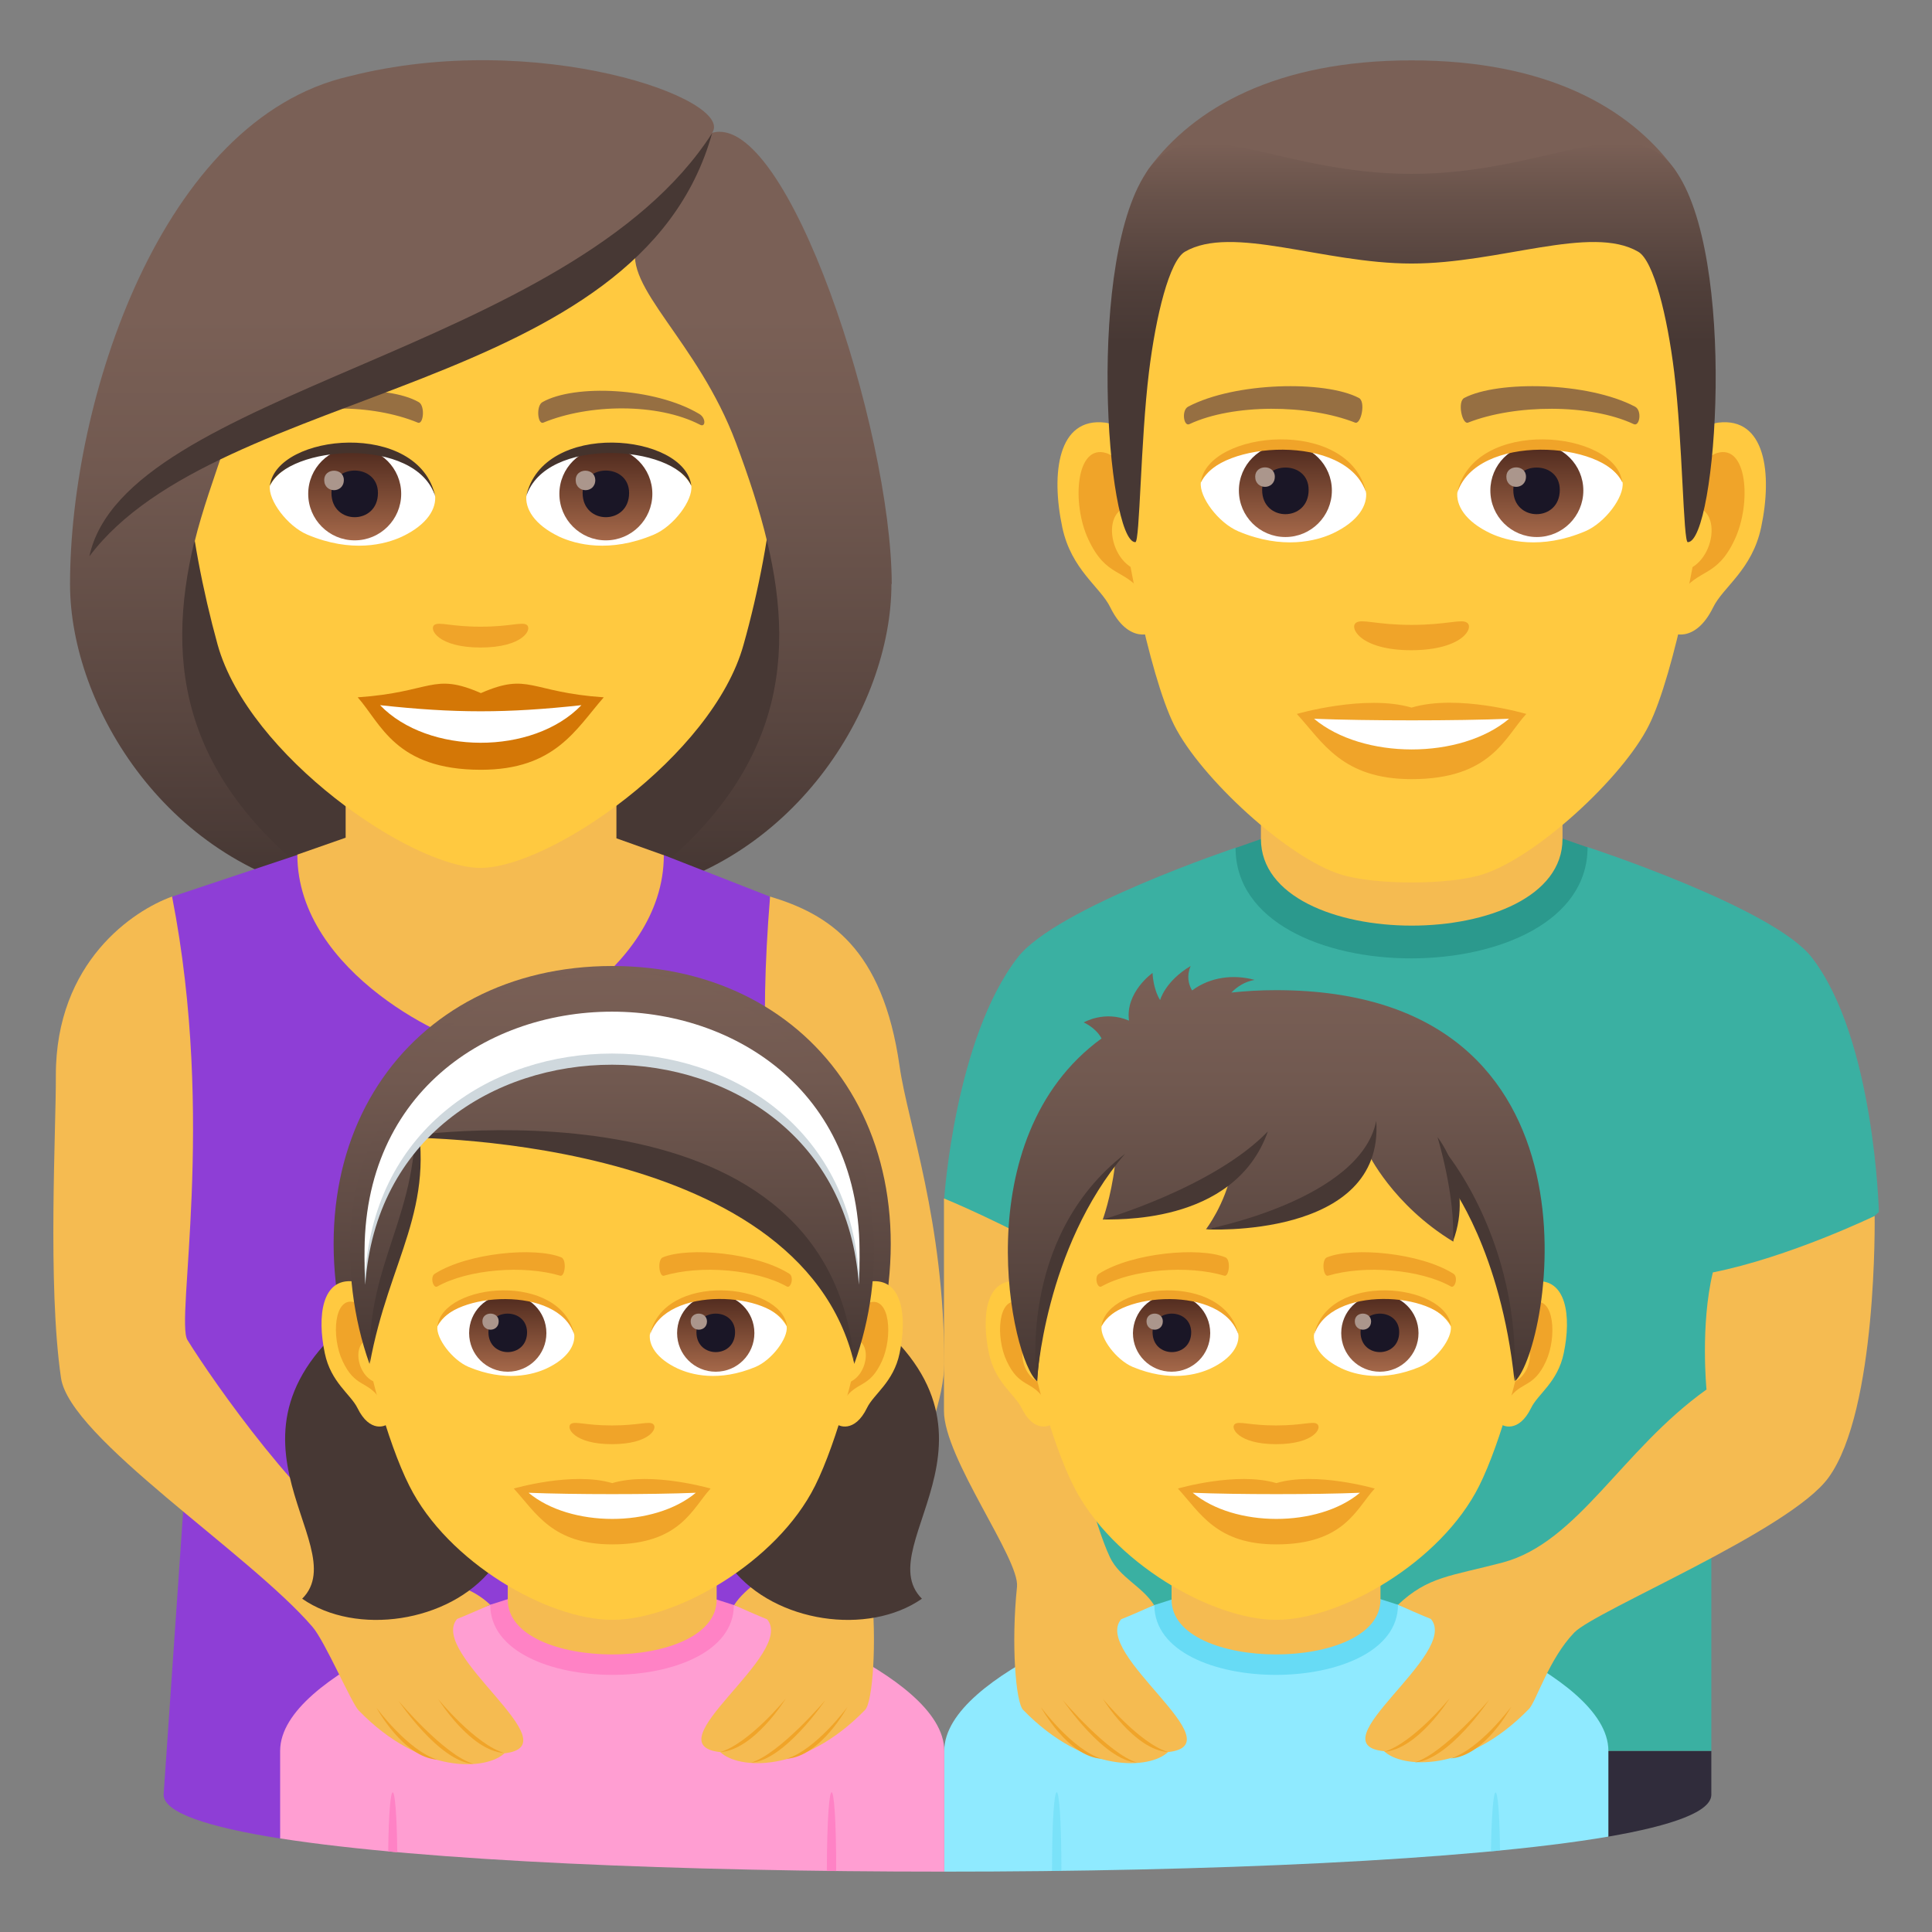 <?xml version="1.0" encoding="utf-8"?>
<!-- Generator: Adobe Illustrator 24.1.2, SVG Export Plug-In . SVG Version: 6.00 Build 0)  -->
<svg version="1.1" id="Layer_1" xmlns="http://www.w3.org/2000/svg" xmlns:xlink="http://www.w3.org/1999/xlink" x="0px" y="0px"
	 width="64px" height="64px" viewBox="0 0 64 64" style="enable-background:new 0 0 64 64;" xml:space="preserve">
<rect x="0" y="0" width="64" height="64" fill="#808080" stroke="none"/>
<path fill="#302C3B" d="M48.95,58l4.33,2.84c2.14-0.37,3.41-0.83,3.41-1.39V58L48.95,58z"/>
<path fill="#3AB0A2" d="M60.02,31.72c-1.27-1.65-7.43-3.66-7.43-3.66l-11.65,0.02c0,0-5.96,1.99-7.23,3.64
	c-2.08,2.69-2.43,7.97-2.43,7.97L35.95,58l20.74,0V45.08l5.55-4.93C62.24,40.15,62.1,34.41,60.02,31.72z"/>
<path fill="#2B998D" d="M40.93,28.09c0,4.89,11.66,4.87,11.66-0.02l-1.17-0.41h-9.27L40.93,28.09z"/>
<path fill="#F5BB51" d="M41.77,27.79c0,3.83,9.99,3.83,9.99,0c0-1.3,0-4.23,0-4.23h-9.99C41.77,23.56,41.77,26.49,41.77,27.79z"/>
<path id="Path_570_" fill="#FFC940" d="M56.92,14c-1.57,0.19-2.71,5.45-1.72,6.84c0.14,0.19,0.95,0.5,1.55-0.72
	c0.33-0.68,1.29-1.24,1.59-2.65C58.72,15.68,58.48,13.81,56.92,14z"/>
<path id="Path_569_" fill="#FFC940" d="M36.61,14c1.57,0.19,2.71,5.45,1.72,6.84c-0.14,0.19-0.95,0.5-1.55-0.72
	c-0.33-0.68-1.29-1.24-1.59-2.65C34.81,15.68,35.04,13.81,36.61,14z"/>
<path id="Path_568_" fill="#F0A429" d="M56.87,15.01c-0.41,0.13-0.86,0.75-1.1,1.79c1.43-0.31,1.08,2.08-0.17,2.13
	c0.01,0.24,0.03,0.49,0.06,0.75c0.6-0.87,1.21-0.52,1.81-1.82C58.02,16.68,57.89,14.69,56.87,15.01z"/>
<path id="Path_567_" fill="#F0A429" d="M37.75,16.8c-0.24-1.04-0.69-1.66-1.1-1.79c-1.02-0.32-1.15,1.68-0.6,2.85
	c0.6,1.3,1.21,0.95,1.82,1.82c0.03-0.26,0.04-0.51,0.05-0.75C36.69,18.87,36.34,16.51,37.75,16.8z"/>
<path id="Path_566_" fill="#FFC940" d="M46.76,3.88c-6.81,0-10.09,5.15-9.68,12.32c0.08,1.44,0.97,6.14,1.82,7.83
	c0.87,1.73,3.75,4.39,5.52,4.94c1.12,0.35,3.57,0.35,4.68,0c1.77-0.55,4.66-3.21,5.52-4.94c0.85-1.69,1.74-6.39,1.82-7.83
	C56.86,9.03,53.58,3.88,46.76,3.88z"/>
<path id="Path_565_" fill="#966F42" d="M54.16,13.47c-1.56-0.82-4.54-0.87-5.65-0.29c-0.24,0.11-0.08,0.89,0.12,0.82
	c1.55-0.61,4.04-0.63,5.49,0.05C54.32,14.14,54.4,13.59,54.16,13.47z"/>
<path id="Path_564_" fill="#966F42" d="M39.36,13.47c1.56-0.82,4.54-0.87,5.65-0.29c0.24,0.11,0.08,0.89-0.12,0.82
	c-1.55-0.61-4.04-0.63-5.49,0.05C39.21,14.14,39.13,13.59,39.36,13.47z"/>
<path id="Path_563_" fill="#F0A429" d="M48.6,20.63c-0.19-0.14-0.65,0.07-1.84,0.07c-1.19,0-1.64-0.21-1.84-0.07
	c-0.23,0.16,0.14,0.91,1.84,0.91C48.46,21.53,48.83,20.79,48.6,20.63z"/>
<path id="Path_516_" fill="#F0A429" d="M46.76,23.44c-1.53-0.45-3.8,0.21-3.8,0.21c0.86,0.94,1.5,2.16,3.8,2.16
	c2.64,0,3.09-1.39,3.8-2.16C50.56,23.65,48.29,22.98,46.76,23.44z"/>
<path id="Path_515_" fill="#FFFFFF" d="M43.53,23.81c1.61,1.35,4.85,1.36,6.46,0C48.29,23.88,45.26,23.88,43.53,23.81z"/>
<path id="Path_514_" fill="#FFFFFF" d="M45.25,16.28c0.06,0.45-0.25,0.99-1.1,1.39c-0.54,0.25-1.66,0.55-3.13-0.07
	c-0.66-0.28-1.3-1.14-1.24-1.62C40.58,14.48,44.5,14.26,45.25,16.28z"/>
<linearGradient id="Oval_1_" gradientUnits="userSpaceOnUse" x1="-437.541" y1="479.556" x2="-437.541" y2="480.025" gradientTransform="matrix(6.57 0 0 -6.57 2917.27 3168.527)">
	<stop  offset="0" style="stop-color:#A6694A"/>
	<stop  offset="1" style="stop-color:#4F2A1E"/>
</linearGradient>
<path id="Oval_54_" fill="url(#Oval_1_)" d="M42.58,14.71c0.85,0,1.54,0.69,1.54,1.54c0,0.85-0.69,1.54-1.54,1.54
	c-0.85,0-1.54-0.69-1.54-1.54C41.04,15.4,41.73,14.71,42.58,14.71z"/>
<path id="Path_513_" fill="#1A1626" d="M41.81,16.23c0,1.07,1.54,1.07,1.54,0C43.36,15.24,41.81,15.24,41.81,16.23z"/>
<path id="Path_512_" fill="#AB968C" d="M41.58,15.79c0,0.45,0.65,0.45,0.65,0C42.23,15.38,41.58,15.38,41.58,15.79z"/>
<path id="Path_511_" fill="#F0A429" d="M45.26,16.34c-0.63-2.01-4.9-1.72-5.48-0.36C39.99,14.25,44.72,13.79,45.26,16.34z"/>
<path id="Path_509_" fill="#FFFFFF" d="M48.28,16.28c-0.06,0.45,0.25,0.99,1.1,1.39c0.54,0.25,1.66,0.55,3.13-0.07
	c0.66-0.28,1.3-1.14,1.24-1.62C52.95,14.48,49.03,14.26,48.28,16.28z"/>
<linearGradient id="Oval_2_" gradientUnits="userSpaceOnUse" x1="-438.973" y1="479.556" x2="-438.973" y2="480.025" gradientTransform="matrix(6.57 0 0 -6.57 2935.001 3168.527)">
	<stop  offset="0" style="stop-color:#A6694A"/>
	<stop  offset="1" style="stop-color:#4F2A1E"/>
</linearGradient>
<path id="Oval_53_" fill="url(#Oval_2_)" d="M50.91,14.71c0.85,0,1.54,0.69,1.54,1.54c0,0.85-0.69,1.54-1.54,1.54
	c-0.85,0-1.54-0.69-1.54-1.54C49.37,15.4,50.05,14.71,50.91,14.71z"/>
<path id="Path_507_" fill="#1A1626" d="M50.13,16.23c0,1.07,1.54,1.07,1.54,0C51.68,15.24,50.13,15.24,50.13,16.23z"/>
<path id="Path_502_" fill="#AB968C" d="M49.9,15.79c0,0.45,0.65,0.45,0.65,0C50.55,15.38,49.9,15.38,49.9,15.79z"/>
<path id="Path_501_" fill="#F0A429" d="M48.27,16.34c0.63-2.01,4.89-1.72,5.47-0.36C53.53,14.25,48.8,13.79,48.27,16.34z"/>
<path fill="#7A6056" d="M55.46,5.59C53.97,3.57,51.24,2,46.76,2c-4.48,0-7.21,1.57-8.7,3.58C35.96,8.44,57.57,8.44,55.46,5.59z"/>
<linearGradient id="SVGID_1_" gradientUnits="userSpaceOnUse" x1="-55.728" y1="17.958" x2="-55.728" y2="4.731" gradientTransform="matrix(1 0 0 1 102.492 0)">
	<stop  offset="0.5" style="stop-color:#473834"/>
	<stop  offset="0.639" style="stop-color:#503F3A"/>
	<stop  offset="0.864" style="stop-color:#68524A"/>
	<stop  offset="1" style="stop-color:#7A6056"/>
</linearGradient>
<path fill="url(#SVGID_1_)" d="M55.46,5.59c-1.49-2.02-4.22,0.17-8.7,0.17c-4.48,0-7.21-2.19-8.7-0.17c-2.11,2.86-1.39,12.37-0.45,12.37
	c0.15,0,0.17-3.33,0.45-5.63c0.23-1.88,0.68-3.69,1.19-3.99c1.56-0.91,4.58,0.39,7.51,0.39c2.93,0,5.95-1.3,7.51-0.39
	c0.51,0.3,0.96,2.12,1.19,3.99c0.28,2.3,0.3,5.63,0.45,5.63C56.86,17.96,57.57,8.44,55.46,5.59z"/>
<path fill="#8FEAFF" d="M46.31,53.16l-8.07,0.01c0,0-6.96,2.2-6.96,4.83c0,1.27,0,4,0,4c8.69,0,17.38-0.37,22-1.16
	c0-0.82,0-1.92,0-2.84C53.28,55.36,46.31,53.16,46.31,53.16z"/>
<path fill="#67DBF5" d="M38.24,53.17c0,3.09,8.07,3.08,8.07-0.01L45.5,52.9h-6.42L38.24,53.17z"/>
<path fill="#F5BB51" d="M38.81,52.99c0,2.42,6.92,2.42,6.92,0c0-0.82,0-2.67,0-2.67h-6.92C38.81,50.31,38.81,52.17,38.81,52.99z"/>
<path opacity="0.5" fill="#67DBF5" d="M34.85,61.98c0.1,0,0.21,0,0.31,0C35.16,58.5,34.85,58.5,34.85,61.98z"/>
<path opacity="0.5" fill="#67DBF5" d="M49.39,61.33c0.1-0.01,0.2-0.02,0.3-0.03C49.66,58.73,49.43,58.73,49.39,61.33z"/>
<path fill="#F5BB51" d="M47.4,53.63c0,0-0.31-0.12-1.09-0.47c1-0.94,1.72-0.94,3.47-1.4c2.5-0.67,3.94-3.73,6.75-5.73
	c0,0-0.21-2.13,0.21-3.88c2.52-0.5,5.36-1.87,5.36-1.87s0.1,6.43-1.53,8.67c-1.27,1.75-7.71,4.4-8.42,5.13
	c-0.84,0.87-1.26,2.28-1.5,2.53c-2.08,2.14-4.22,1.96-4.8,1.4C43.57,57.79,48.37,54.78,47.4,53.63z"/>
<path fill="#F0A429" d="M48.02,56.26c0,0-1.21,1.48-2.17,1.77C46.97,57.95,48.02,56.26,48.02,56.26z"/>
<path fill="#F0A429" d="M49.33,56.31c0,0-1.51,1.78-2.46,2.07C47.99,58.31,49.33,56.31,49.33,56.31z"/>
<path fill="#F0A429" d="M50.06,56.54c0,0-1.05,1.42-2.01,1.71C49.18,58.18,50.06,56.54,50.06,56.54z"/>
<path fill="#F5BB51" d="M37.14,53.64c0,0,0.31-0.12,1.09-0.47c-0.39-0.62-1.14-0.91-1.46-1.58c-0.51-1.07-1.15-3.7-1.32-4.7
	c0,0,0.19-3.66,0.02-5.1c-2.23-1.29-4.2-2.09-4.2-2.09s0,5.16,0,7.04c0,1.56,2.51,4.9,2.42,5.82c-0.2,1.91-0.04,3.83,0.2,4.08
	c2.08,2.14,4.22,1.96,4.8,1.4C40.98,57.8,36.17,54.79,37.14,53.64z"/>
<path fill="#F0A429" d="M36.53,56.27c0,0,1.21,1.48,2.17,1.77C37.57,57.97,36.53,56.27,36.53,56.27z"/>
<path fill="#F0A429" d="M35.21,56.32c0,0,1.51,1.78,2.46,2.07C36.56,58.32,35.21,56.32,35.21,56.32z"/>
<path fill="#F0A429" d="M34.48,56.55c0,0,1.05,1.42,2.01,1.71C35.37,58.19,34.48,56.55,34.48,56.55z"/>
<path id="Path_590_" fill="#FFC940" d="M33.72,42.45c1.07,0.13,1.83,3.73,1.17,4.68c-0.1,0.13-0.64,0.35-1.05-0.49
	c-0.23-0.46-0.88-0.85-1.08-1.81C32.5,43.6,32.66,42.32,33.72,42.45z"/>
<path id="Path_589_" fill="#F0A429" d="M33.75,43.14c0.28,0.09,0.58,0.52,0.75,1.23c-0.97-0.21-0.73,1.42,0.12,1.45
	c-0.01,0.16-0.02,0.33-0.04,0.51c-0.41-0.6-0.82-0.36-1.23-1.24C32.97,44.29,33.06,42.93,33.75,43.14z"/>
<path id="Path_588_" fill="#FFC940" d="M50.83,42.45c-1.06,0.13-1.83,3.73-1.16,4.68c0.09,0.13,0.64,0.35,1.05-0.49
	c0.22-0.46,0.88-0.85,1.08-1.81C52.06,43.6,51.89,42.32,50.83,42.45z"/>
<path id="Path_587_" fill="#F0A429" d="M50.06,44.37c0.16-0.71,0.47-1.14,0.74-1.22c0.69-0.22,0.78,1.15,0.41,1.95
	c-0.41,0.89-0.82,0.65-1.23,1.24c-0.02-0.18-0.03-0.35-0.04-0.51C50.78,45.78,51.02,44.17,50.06,44.37z"/>
<path fill="#FFC940" d="M42.28,33.2c-5.82,0-8.63,4.4-8.28,10.53c0.07,1.23,0.83,4.05,1.56,5.49c1.27,2.54,4.6,4.44,6.72,4.44
	c2.12,0,5.45-1.9,6.72-4.44c0.72-1.44,1.49-4.26,1.56-5.49C50.9,37.61,48.1,33.2,42.28,33.2z"/>
<path id="Path_586_" fill="#F0A429" d="M43.63,47.17c-0.14-0.1-0.48,0.05-1.36,0.05c-0.88,0-1.21-0.15-1.36-0.05
	c-0.17,0.12,0.1,0.67,1.36,0.67C43.53,47.84,43.81,47.3,43.63,47.17z"/>
<path id="Path_585_" fill="#F0A429" d="M42.28,49.13c-1.31-0.39-3.26,0.18-3.26,0.18c0.74,0.81,1.28,1.85,3.26,1.85
	c2.26,0,2.65-1.19,3.26-1.85C45.53,49.31,43.59,48.74,42.28,49.13z"/>
<path id="Path_584_" fill="#FFFFFF" d="M39.51,49.45c1.38,1.15,4.15,1.16,5.54,0C43.58,49.51,40.98,49.51,39.51,49.45z"/>
<path id="Path_583_" fill="#FFFFFF" d="M41.02,44.18c0.05,0.37-0.21,0.82-0.91,1.15c-0.45,0.21-1.37,0.46-2.59-0.05
	c-0.54-0.23-1.08-0.95-1.03-1.34C37.15,42.68,40.4,42.5,41.02,44.18z"/>
<linearGradient id="Oval_3_" gradientUnits="userSpaceOnUse" x1="-422.515" y1="475.35" x2="-422.515" y2="475.739" gradientTransform="matrix(6.57 0 0 -6.57 2814.782 3168.527)">
	<stop  offset="0" style="stop-color:#A6694A"/>
	<stop  offset="1" style="stop-color:#4F2A1E"/>
</linearGradient>
<path id="Oval_76_" fill="url(#Oval_3_)" d="M38.81,42.88c0.71,0,1.28,0.57,1.28,1.28c0,0.71-0.57,1.28-1.28,1.28
	c-0.71,0-1.28-0.57-1.28-1.28C37.54,43.45,38.11,42.88,38.81,42.88z"/>
<path id="Path_582_" fill="#1A1626" d="M38.18,44.13c0,0.88,1.28,0.88,1.28,0C39.45,43.31,38.18,43.31,38.18,44.13z"/>
<path id="Path_581_" fill="#AB968C" d="M37.98,43.77c0,0.37,0.54,0.37,0.54,0C38.52,43.43,37.98,43.43,37.98,43.77z"/>
<path id="Path_577_" fill="#F0A429" d="M41.03,44.23c-0.52-1.67-4.05-1.42-4.54-0.3C36.67,42.49,40.58,42.11,41.03,44.23z"/>
<path id="Path_572_" fill="#FFFFFF" d="M43.53,44.18c-0.05,0.37,0.21,0.82,0.91,1.15c0.45,0.21,1.37,0.46,2.59-0.05
	c0.55-0.23,1.08-0.95,1.03-1.34C47.4,42.68,44.15,42.5,43.53,44.18z"/>
<linearGradient id="Oval_4_" gradientUnits="userSpaceOnUse" x1="-424.165" y1="475.35" x2="-424.165" y2="475.739" gradientTransform="matrix(6.57 0 0 -6.57 2832.512 3168.527)">
	<stop  offset="0" style="stop-color:#A6694A"/>
	<stop  offset="1" style="stop-color:#4F2A1E"/>
</linearGradient>
<path id="Oval_75_" fill="url(#Oval_4_)" d="M45.71,42.88c0.71,0,1.28,0.57,1.28,1.28c0,0.71-0.57,1.28-1.28,1.28
	c-0.71,0-1.28-0.57-1.28-1.28C44.43,43.45,45,42.88,45.71,42.88z"/>
<path id="Path_500_" fill="#1A1626" d="M45.07,44.13c0,0.88,1.28,0.88,1.28,0C46.35,43.31,45.07,43.31,45.07,44.13z"/>
<path id="Path_499_" fill="#AB968C" d="M44.88,43.77c0,0.37,0.54,0.37,0.54,0C45.41,43.43,44.88,43.43,44.88,43.77z"/>
<path id="Path_498_" fill="#F0A429" d="M43.53,44.23c0.52-1.67,4.05-1.43,4.54-0.3C47.88,42.49,43.97,42.11,43.53,44.23z"/>
<path id="Path_497_" fill="#F0A429" d="M48.14,42.19c-1.1-0.69-3.31-0.89-4.18-0.54c-0.19,0.07-0.13,0.65,0.03,0.61
	c1.2-0.36,3.05-0.22,4.08,0.36C48.21,42.68,48.31,42.28,48.14,42.19z"/>
<path id="Path_496_" fill="#F0A429" d="M36.41,42.19c1.1-0.69,3.31-0.89,4.18-0.54c0.19,0.07,0.13,0.65-0.03,0.61
	c-1.2-0.36-3.05-0.22-4.08,0.36C36.34,42.68,36.24,42.28,36.41,42.19z"/>
<linearGradient id="SVGID_2_" gradientUnits="userSpaceOnUse" x1="42.275" y1="45.766" x2="42.275" y2="32">
	<stop  offset="0" style="stop-color:#473834"/>
	<stop  offset="0.272" style="stop-color:#594640"/>
	<stop  offset="0.723" style="stop-color:#715950"/>
	<stop  offset="1" style="stop-color:#7A6056"/>
</linearGradient>
<path fill="url(#SVGID_2_)" d="M42.27,32.8c-0.53,0-1.01,0.03-1.48,0.08c0.2-0.2,0.44-0.36,0.77-0.42c-0.69-0.19-1.47-0.1-2.07,0.35
	c-0.13-0.22-0.18-0.49-0.05-0.81c-0.85,0.51-1.01,1.13-1.01,1.13c-0.24-0.39-0.25-0.9-0.25-0.9s-0.91,0.64-0.78,1.58
	c-0.81-0.35-1.5,0.06-1.5,0.06s0.4,0.17,0.59,0.53c-4.55,3.31-3,10.66-2.13,11.36c0,0,0.26-5.49,2.57-7.13
	c-0.13,1.04-0.4,1.77-0.4,1.77s2.28-0.36,4.28-1.64c-0.23,1.15-0.86,1.96-0.86,1.96s4.14-0.58,5.37-2.52c0,0,0.81,1.71,2.82,2.93
	c0,0,0.13-1.28-0.15-2.18c1.97,1.93,2.2,6.8,2.2,6.8C51.33,44.73,53.58,32.8,42.27,32.8z"/>
<path fill="#473834" d="M47.84,38.1l0.2,1.13c0,0,1.68,2.19,2.13,6.53C50.39,41.07,47.84,38.1,47.84,38.1z"/>
<path fill="#473834" d="M47.62,37.67c0,0,1.23,1.53,0.51,3.46C48.22,39.62,47.62,37.67,47.62,37.67z"/>
<path fill="#473834" d="M45.59,37.13c0.27,3.93-5.69,3.6-5.64,3.59C39.95,40.73,45.07,39.75,45.59,37.13z"/>
<path fill="#473834" d="M42,37.48c-1.12,3.17-5.23,2.89-5.47,2.92C36.53,40.4,40.2,39.34,42,37.48z"/>
<path fill="#473834" d="M37.27,38.22c-2.68,3.13-2.92,7.54-2.92,7.54S33.65,41.03,37.27,38.22z"/>
<path fill="#473834" d="M20.62,29.69c9.39-3.75,8.45-12.67,8.45-12.67H2.78c0,0-0.94,8.92,8.45,12.67c0,0,1.88,0.47,4.69,0.47
	C18.74,30.16,20.62,29.69,20.62,29.69z"/>
<linearGradient id="SVGID_3_" gradientUnits="userSpaceOnUse" x1="50.829" y1="30.159" x2="50.829" y2="2.07" gradientTransform="matrix(1 0 0 1 -25.756 0)">
	<stop  offset="0.05" style="stop-color:#473834"/>
	<stop  offset="0.227" style="stop-color:#594640"/>
	<stop  offset="0.52" style="stop-color:#715950"/>
	<stop  offset="0.7" style="stop-color:#7A6056"/>
</linearGradient>
<path fill="url(#SVGID_3_)" d="M25.42,17.97c0.96,4.04,0.45,8.05-4.8,11.72c5.63-0.94,8.91-6.26,8.91-10.34L25.42,17.97z"/>
<linearGradient id="SVGID_4_" gradientUnits="userSpaceOnUse" x1="1748.283" y1="30.159" x2="1748.283" y2="2.07" gradientTransform="matrix(-1 0 0 1 1755.059 0)">
	<stop  offset="0.05" style="stop-color:#473834"/>
	<stop  offset="0.227" style="stop-color:#594640"/>
	<stop  offset="0.52" style="stop-color:#715950"/>
	<stop  offset="0.7" style="stop-color:#7A6056"/>
</linearGradient>
<path fill="url(#SVGID_4_)" d="M6.43,17.97c-0.96,4.04-0.45,8.05,4.8,11.72c-5.63-0.94-8.91-6.26-8.91-10.34L6.43,17.97z"/>
<path fill="#8E3ED6" d="M25.5,29.7L22,28.33L9.85,28.32L5.71,29.7l0.5,18.3L5.42,59.45c0,0.59,1.44,1.07,3.84,1.45l17.8-5.41
	L25.5,29.7z"/>
<path fill="#F5BB51" d="M20.42,27.77c0-1.31,0-4.22,0-4.22h-8.97c0,0,0,2.89,0,4.2l-1.6,0.56c0,3.95,5.2,6.32,6.08,6.32
	c0.88,0,6.06-2.36,6.06-6.3L20.42,27.77z"/>
<path fill="#FFC940" d="M15.93,3.41c6.81,0,10.09,5.55,9.68,12.68c-0.09,1.43-0.48,3.5-0.98,5.27c-1.02,3.68-6.41,7.39-8.71,7.39
	c-2.29,0-7.68-3.71-8.71-7.39c-0.49-1.77-0.89-3.84-0.97-5.27C5.84,8.95,9.11,3.41,15.93,3.41z"/>
<path fill="#D47706" d="M15.93,22.96c1.6-0.7,1.61-0.03,4.07,0.14c-0.92,1.05-1.61,2.4-4.07,2.4c-2.83,0-3.31-1.53-4.08-2.4
	C14.32,22.93,14.33,22.26,15.93,22.96z"/>
<path fill="#FFFFFF" d="M19.26,23.36c-1.61,1.67-5.08,1.65-6.67,0C15.07,23.63,16.78,23.63,19.26,23.36z"/>
<path fill="#966F42" d="M8.69,13.71c1.48-0.88,4.13-0.99,5.18-0.39c0.22,0.12,0.16,0.76-0.03,0.68c-1.5-0.62-3.78-0.65-5.19,0.07
	C8.47,14.17,8.46,13.84,8.69,13.71z"/>
<path fill="#966F42" d="M23.16,13.71c-1.48-0.88-4.13-0.99-5.19-0.39c-0.22,0.12-0.16,0.76,0.03,0.68c1.5-0.62,3.78-0.66,5.19,0.07
	C23.38,14.17,23.39,13.84,23.16,13.71z"/>
<path fill="#F0A429" d="M14.39,20.7c0.16-0.11,0.54,0.06,1.53,0.06c0.99,0,1.37-0.17,1.53-0.06c0.19,0.14-0.12,0.75-1.53,0.75
	S14.2,20.84,14.39,20.7z"/>
<path id="Path_580_" fill="#FFFFFF" d="M14.41,16.39c0.06,0.45-0.25,0.99-1.1,1.39c-0.54,0.25-1.66,0.55-3.13-0.07
	c-0.66-0.28-1.3-1.14-1.24-1.62C9.74,14.58,13.67,14.36,14.41,16.39z"/>
<linearGradient id="Oval_5_" gradientUnits="userSpaceOnUse" x1="-422.715" y1="479.54" x2="-422.715" y2="480.009" gradientTransform="matrix(6.57 0 0 -6.57 2789.028 3168.527)">
	<stop  offset="0" style="stop-color:#A6694A"/>
	<stop  offset="1" style="stop-color:#4F2A1E"/>
</linearGradient>
<path id="Oval_66_" fill="url(#Oval_5_)" d="M11.75,14.82c0.85,0,1.54,0.69,1.54,1.54c0,0.85-0.69,1.54-1.54,1.54
	c-0.85,0-1.54-0.69-1.54-1.54C10.21,15.51,10.9,14.82,11.75,14.82z"/>
<path id="Path_579_" fill="#1A1626" d="M10.98,16.33c0,1.07,1.54,1.07,1.54,0C12.52,15.34,10.98,15.34,10.98,16.33z"/>
<path id="Path_578_" fill="#AB968C" d="M10.74,15.9c0,0.45,0.65,0.45,0.65,0C11.39,15.49,10.74,15.49,10.74,15.9z"/>
<path id="Path_576_" fill="#45332C" d="M14.42,16.45c-0.63-2.01-4.89-1.71-5.48-0.36C9.16,14.35,13.88,13.9,14.42,16.45z"/>
<path id="Path_575_" fill="#FFFFFF" d="M17.44,16.39c-0.06,0.45,0.25,0.99,1.09,1.39c0.54,0.25,1.66,0.55,3.13-0.07
	c0.66-0.28,1.3-1.14,1.24-1.62C22.11,14.58,18.19,14.36,17.44,16.39z"/>
<linearGradient id="Oval_6_" gradientUnits="userSpaceOnUse" x1="-424.147" y1="479.54" x2="-424.147" y2="480.009" gradientTransform="matrix(6.57 0 0 -6.57 2806.758 3168.527)">
	<stop  offset="0" style="stop-color:#A6694A"/>
	<stop  offset="1" style="stop-color:#4F2A1E"/>
</linearGradient>
<path id="Oval_65_" fill="url(#Oval_6_)" d="M20.07,14.82c0.85,0,1.54,0.69,1.54,1.54c0,0.85-0.69,1.54-1.54,1.54
	c-0.85,0-1.54-0.69-1.54-1.54C18.53,15.51,19.22,14.82,20.07,14.82z"/>
<path id="Path_574_" fill="#1A1626" d="M19.3,16.33c0,1.07,1.54,1.07,1.54,0C20.84,15.34,19.3,15.34,19.3,16.33z"/>
<path id="Path_573_" fill="#AB968C" d="M19.07,15.9c0,0.45,0.65,0.45,0.65,0C19.71,15.49,19.07,15.49,19.07,15.9z"/>
<path id="Path_571_" fill="#45332C" d="M17.43,16.45c0.63-2.01,4.89-1.72,5.47-0.36C22.69,14.35,17.97,13.9,17.43,16.45z"/>
<linearGradient id="SVGID_5_" gradientUnits="userSpaceOnUse" x1="41.681" y1="30.159" x2="41.681" y2="2.07" gradientTransform="matrix(1 0 0 1 -25.756 0)">
	<stop  offset="0.05" style="stop-color:#473834"/>
	<stop  offset="0.227" style="stop-color:#594640"/>
	<stop  offset="0.52" style="stop-color:#715950"/>
	<stop  offset="0.7" style="stop-color:#7A6056"/>
</linearGradient>
<path fill="url(#SVGID_5_)" d="M23.59,4.4c0.78-1.11-5.81-3.46-12.03-1.87C5.35,3.96,2.32,13.26,2.32,19.35c0.54,0.44,3.48-0.66,4.12-1.38
	c0.26-1.07,0.66-2.16,1.04-3.3c4.67-2.7,9.95-3.34,13.61-6.57c-0.47,1.41,2.02,3.18,3.29,6.57c0.41,1.1,0.78,2.2,1.04,3.3
	c1.04,0.95,2.68,1.4,4.12,1.38C29.53,14.2,26.08,3.69,23.59,4.4z"/>
<path fill="#473834" d="M2.96,18.43c4.3-5.72,18.22-5.33,20.63-14.02C18.92,11.7,4.14,12.93,2.96,18.43z"/>
<path fill="#FF9ED2" d="M31.28,58c0-2.63-6.96-4.83-6.96-4.83l-8.07-0.01c0,0-6.97,2.2-6.97,4.84c0,0.94,0,2.08,0,2.9
	c4.78,0.75,13.36,1.1,21.97,1.1h0.03C31.28,62,31.28,59.27,31.28,58z"/>
<path fill="#FF82C5" d="M24.31,53.17c0,3.09-8.07,3.08-8.07-0.01l0.81-0.26h6.42L24.31,53.17z"/>
<path fill="#F5BB51" d="M23.74,52.99c0,2.42-6.92,2.42-6.92,0c0-0.82,0-2.67,0-2.67h6.92C23.74,50.31,23.74,52.17,23.74,52.99z"/>
<path fill="#FF82C5" d="M27.39,61.98c0.1,0,0.21,0,0.31,0C27.7,58.5,27.4,58.5,27.39,61.98z"/>
<path fill="#FF82C5" d="M12.86,61.33c0.1,0.01,0.2,0.02,0.3,0.03C13.13,58.72,12.89,58.71,12.86,61.33z"/>
<path fill="#F5BB51" d="M25.41,53.64c0,0-0.31-0.12-1.09-0.47c0.39-0.62,1.14-0.91,1.46-1.58c0.51-1.07,0.8-4.93,1.29-6.99
	c-0.34-3.72-2.32-5.66-1.56-14.9c1.93,0.58,3.73,1.69,4.29,5.62c0.27,1.9,1.48,5.13,1.48,9.84c0,2.26-2.51,6.48-2.42,7.4
	c0.2,1.91,0.04,3.83-0.2,4.08c-2.08,2.14-4.22,1.96-4.8,1.4C21.57,57.8,26.38,54.79,25.41,53.64z"/>
<path fill="#F0A429" d="M26.03,56.27c0,0-1.21,1.48-2.17,1.77C24.98,57.97,26.03,56.27,26.03,56.27z"/>
<path fill="#F0A429" d="M27.34,56.32c0,0-1.51,1.78-2.46,2.07C25.99,58.32,27.34,56.32,27.34,56.32z"/>
<path fill="#F0A429" d="M28.07,56.55c0,0-1.05,1.42-2.01,1.71C27.18,58.19,28.07,56.55,28.07,56.55z"/>
<path fill="#F5BB51" d="M15.14,53.63c0,0,0.31-0.12,1.1-0.47c-1.01-0.95-2.17-0.67-3.75-1.6c-2.36-1.38-5.45-5.83-6.28-7.17
	C5.8,43.73,7.16,37.15,5.7,29.7c-1.26,0.45-3.86,2.15-3.85,5.94c0.01,1.72-0.28,6.92,0.17,10c0.28,1.99,6.23,5.81,8.33,8.25
	c0.41,0.47,1.29,2.52,1.53,2.77c2.1,2.16,4.25,1.97,4.83,1.42C19,57.83,14.17,54.79,15.14,53.63z"/>
<path fill="#F0A429" d="M14.52,56.29c0,0,1.22,1.49,2.18,1.78C15.58,58,14.52,56.29,14.52,56.29z"/>
<path fill="#F0A429" d="M13.2,56.34c0,0,1.51,1.8,2.48,2.09C14.55,58.36,13.2,56.34,13.2,56.34z"/>
<path fill="#F0A429" d="M12.47,56.57c0,0,1.05,1.43,2.02,1.72C13.36,58.22,12.47,56.57,12.47,56.57z"/>
<path fill="#473834" d="M27.92,42.97c6.46,4.27,0.78,8.15,2.62,9.99C26.97,55.44,18.23,51.17,27.92,42.97z"/>
<path fill="#473834" d="M12.63,42.97c-6.46,4.27-0.78,8.15-2.62,9.99C13.58,55.44,22.32,51.17,12.63,42.97z"/>
<linearGradient id="SVGID_6_" gradientUnits="userSpaceOnUse" x1="20.275" y1="45.64" x2="20.275" y2="32">
	<stop  offset="0" style="stop-color:#473834"/>
	<stop  offset="0.272" style="stop-color:#594640"/>
	<stop  offset="0.723" style="stop-color:#715950"/>
	<stop  offset="1" style="stop-color:#7A6056"/>
</linearGradient>
<path fill="url(#SVGID_6_)" d="M20.28,32c-6.79,0-11.08,5.97-8.44,13.64h16.88C31.36,37.97,27.06,32,20.28,32z"/>
<path id="Path_380_" fill="#FFC940" d="M11.72,42.45c1.07,0.13,1.83,3.73,1.17,4.68c-0.1,0.13-0.64,0.35-1.05-0.49
	c-0.23-0.46-0.88-0.85-1.08-1.81C10.5,43.6,10.66,42.32,11.72,42.45z"/>
<path id="Path_379_" fill="#F0A429" d="M11.75,43.14c0.28,0.09,0.58,0.52,0.75,1.23c-0.97-0.21-0.73,1.42,0.12,1.45
	c-0.01,0.16-0.02,0.33-0.04,0.51c-0.41-0.6-0.82-0.36-1.23-1.24C10.97,44.29,11.06,42.93,11.75,43.14z"/>
<path id="Path_378_" fill="#FFC940" d="M28.83,42.45c-1.06,0.13-1.83,3.73-1.16,4.68c0.09,0.13,0.64,0.35,1.05-0.49
	c0.22-0.46,0.88-0.85,1.08-1.81C30.06,43.6,29.89,42.32,28.83,42.45z"/>
<path id="Path_377_" fill="#F0A429" d="M28.06,44.37c0.16-0.71,0.47-1.14,0.74-1.22c0.69-0.22,0.78,1.15,0.41,1.95
	c-0.41,0.89-0.82,0.65-1.23,1.24c-0.02-0.18-0.03-0.35-0.04-0.51C28.78,45.78,29.02,44.17,28.06,44.37z"/>
<path fill="#FFC940" d="M20.28,33.2c-5.82,0-8.63,4.4-8.28,10.53c0.07,1.23,0.83,4.05,1.56,5.49c1.27,2.54,4.6,4.44,6.72,4.44
	c2.12,0,5.45-1.9,6.72-4.44c0.72-1.44,1.49-4.26,1.56-5.49C28.9,37.61,26.1,33.2,20.28,33.2z"/>
<path id="Path_376_" fill="#F0A429" d="M21.63,47.17c-0.14-0.1-0.48,0.05-1.36,0.05c-0.88,0-1.21-0.15-1.36-0.05
	c-0.17,0.12,0.1,0.67,1.36,0.67C21.53,47.84,21.81,47.3,21.63,47.17z"/>
<path id="Path_375_" fill="#F0A429" d="M20.28,49.13c-1.31-0.39-3.26,0.18-3.26,0.18c0.74,0.81,1.28,1.85,3.26,1.85
	c2.26,0,2.65-1.19,3.26-1.85C23.53,49.31,21.59,48.74,20.28,49.13z"/>
<path id="Path_374_" fill="#FFFFFF" d="M17.51,49.45c1.38,1.15,4.15,1.16,5.54,0C21.58,49.51,18.98,49.51,17.51,49.45z"/>
<path id="Path_372_" fill="#FFFFFF" d="M19.02,44.18c0.05,0.37-0.21,0.82-0.91,1.15c-0.45,0.21-1.37,0.46-2.59-0.05
	c-0.54-0.23-1.08-0.95-1.03-1.34C15.15,42.68,18.4,42.5,19.02,44.18z"/>
<linearGradient id="Oval_7_" gradientUnits="userSpaceOnUse" x1="-425.864" y1="475.35" x2="-425.864" y2="475.739" gradientTransform="matrix(6.57 0 0 -6.57 2814.782 3168.527)">
	<stop  offset="0" style="stop-color:#A6694A"/>
	<stop  offset="1" style="stop-color:#4F2A1E"/>
</linearGradient>
<path id="Oval_14_" fill="url(#Oval_7_)" d="M16.82,42.88c0.71,0,1.28,0.57,1.28,1.28c0,0.71-0.57,1.28-1.28,1.28
	c-0.71,0-1.28-0.57-1.28-1.28C15.54,43.45,16.11,42.88,16.82,42.88z"/>
<path id="Path_371_" fill="#1A1626" d="M16.18,44.13c0,0.88,1.28,0.88,1.28,0C17.45,43.31,16.18,43.31,16.18,44.13z"/>
<path id="Path_236_" fill="#AB968C" d="M15.98,43.77c0,0.37,0.54,0.37,0.54,0C16.52,43.43,15.98,43.43,15.98,43.77z"/>
<path id="Path_235_" fill="#F0A429" d="M19.03,44.23c-0.52-1.67-4.05-1.42-4.54-0.3C14.67,42.49,18.58,42.11,19.03,44.23z"/>
<path id="Path_234_" fill="#FFFFFF" d="M21.53,44.18c-0.05,0.37,0.21,0.82,0.91,1.15c0.45,0.21,1.37,0.46,2.59-0.05
	c0.54-0.23,1.08-0.95,1.03-1.34C25.4,42.68,22.15,42.5,21.53,44.18z"/>
<linearGradient id="Oval_8_" gradientUnits="userSpaceOnUse" x1="-427.513" y1="475.35" x2="-427.513" y2="475.739" gradientTransform="matrix(6.57 0 0 -6.57 2832.512 3168.527)">
	<stop  offset="0" style="stop-color:#A6694A"/>
	<stop  offset="1" style="stop-color:#4F2A1E"/>
</linearGradient>
<path id="Oval_13_" fill="url(#Oval_8_)" d="M23.71,42.88c0.71,0,1.28,0.57,1.28,1.28c0,0.71-0.57,1.28-1.28,1.28
	c-0.71,0-1.28-0.57-1.28-1.28C22.43,43.45,23,42.88,23.71,42.88z"/>
<path id="Path_233_" fill="#1A1626" d="M23.07,44.13c0,0.88,1.28,0.88,1.28,0C24.35,43.31,23.07,43.31,23.07,44.13z"/>
<path id="Path_232_" fill="#AB968C" d="M22.88,43.77c0,0.37,0.54,0.37,0.54,0C23.41,43.43,22.88,43.43,22.88,43.77z"/>
<path id="Path_231_" fill="#F0A429" d="M21.53,44.23c0.52-1.67,4.05-1.43,4.54-0.3C25.88,42.49,21.97,42.11,21.53,44.23z"/>
<path id="Path_228_" fill="#F0A429" d="M26.14,42.19c-1.1-0.69-3.31-0.89-4.18-0.54c-0.19,0.07-0.13,0.65,0.03,0.61
	c1.2-0.36,3.05-0.22,4.08,0.36C26.21,42.68,26.31,42.28,26.14,42.19z"/>
<path id="Path_225_" fill="#F0A429" d="M14.41,42.19c1.1-0.69,3.31-0.89,4.18-0.54c0.19,0.07,0.13,0.65-0.03,0.61
	c-1.2-0.36-3.05-0.22-4.08,0.36C14.34,42.68,14.24,42.28,14.41,42.19z"/>
<linearGradient id="SVGID_7_" gradientUnits="userSpaceOnUse" x1="20.276" y1="45.179" x2="20.276" y2="32.201">
	<stop  offset="0" style="stop-color:#473834"/>
	<stop  offset="0.272" style="stop-color:#594640"/>
	<stop  offset="0.723" style="stop-color:#715950"/>
	<stop  offset="1" style="stop-color:#7A6056"/>
</linearGradient>
<path fill="url(#SVGID_7_)" d="M20.27,32.2c-3.41,0-6.47,1.89-7.13,4.45c-1.72,1.68-1.98,5.51-0.9,8.53c0.14-2.9,1.75-4.35,1.65-7.54
	c9.59,0,13.89,3.13,14.41,7.54C30.48,39.1,27.05,32.2,20.27,32.2z"/>
<path fill="#473834" d="M28.3,45.18c-1.79-7.71-15.17-7.5-15.17-7.5C13.21,37.67,27.47,35.37,28.3,45.18z"/>
<path fill="#473834" d="M12.25,45.18c-0.12-3.42,1.69-4.97,1.49-8.5C14.49,40.04,12.88,41.7,12.25,45.18z"/>
<path fill="#CFD8DD" d="M28.45,42.56c0.77-11.57-17.12-11.57-16.35,0C12.77,32.84,27.78,32.84,28.45,42.56z"/>
<path fill="#FFFFFF" d="M28.45,42.19c0.77-11.57-17.12-11.57-16.35,0C12.77,32.47,27.78,32.47,28.45,42.19z"/>
</svg>
